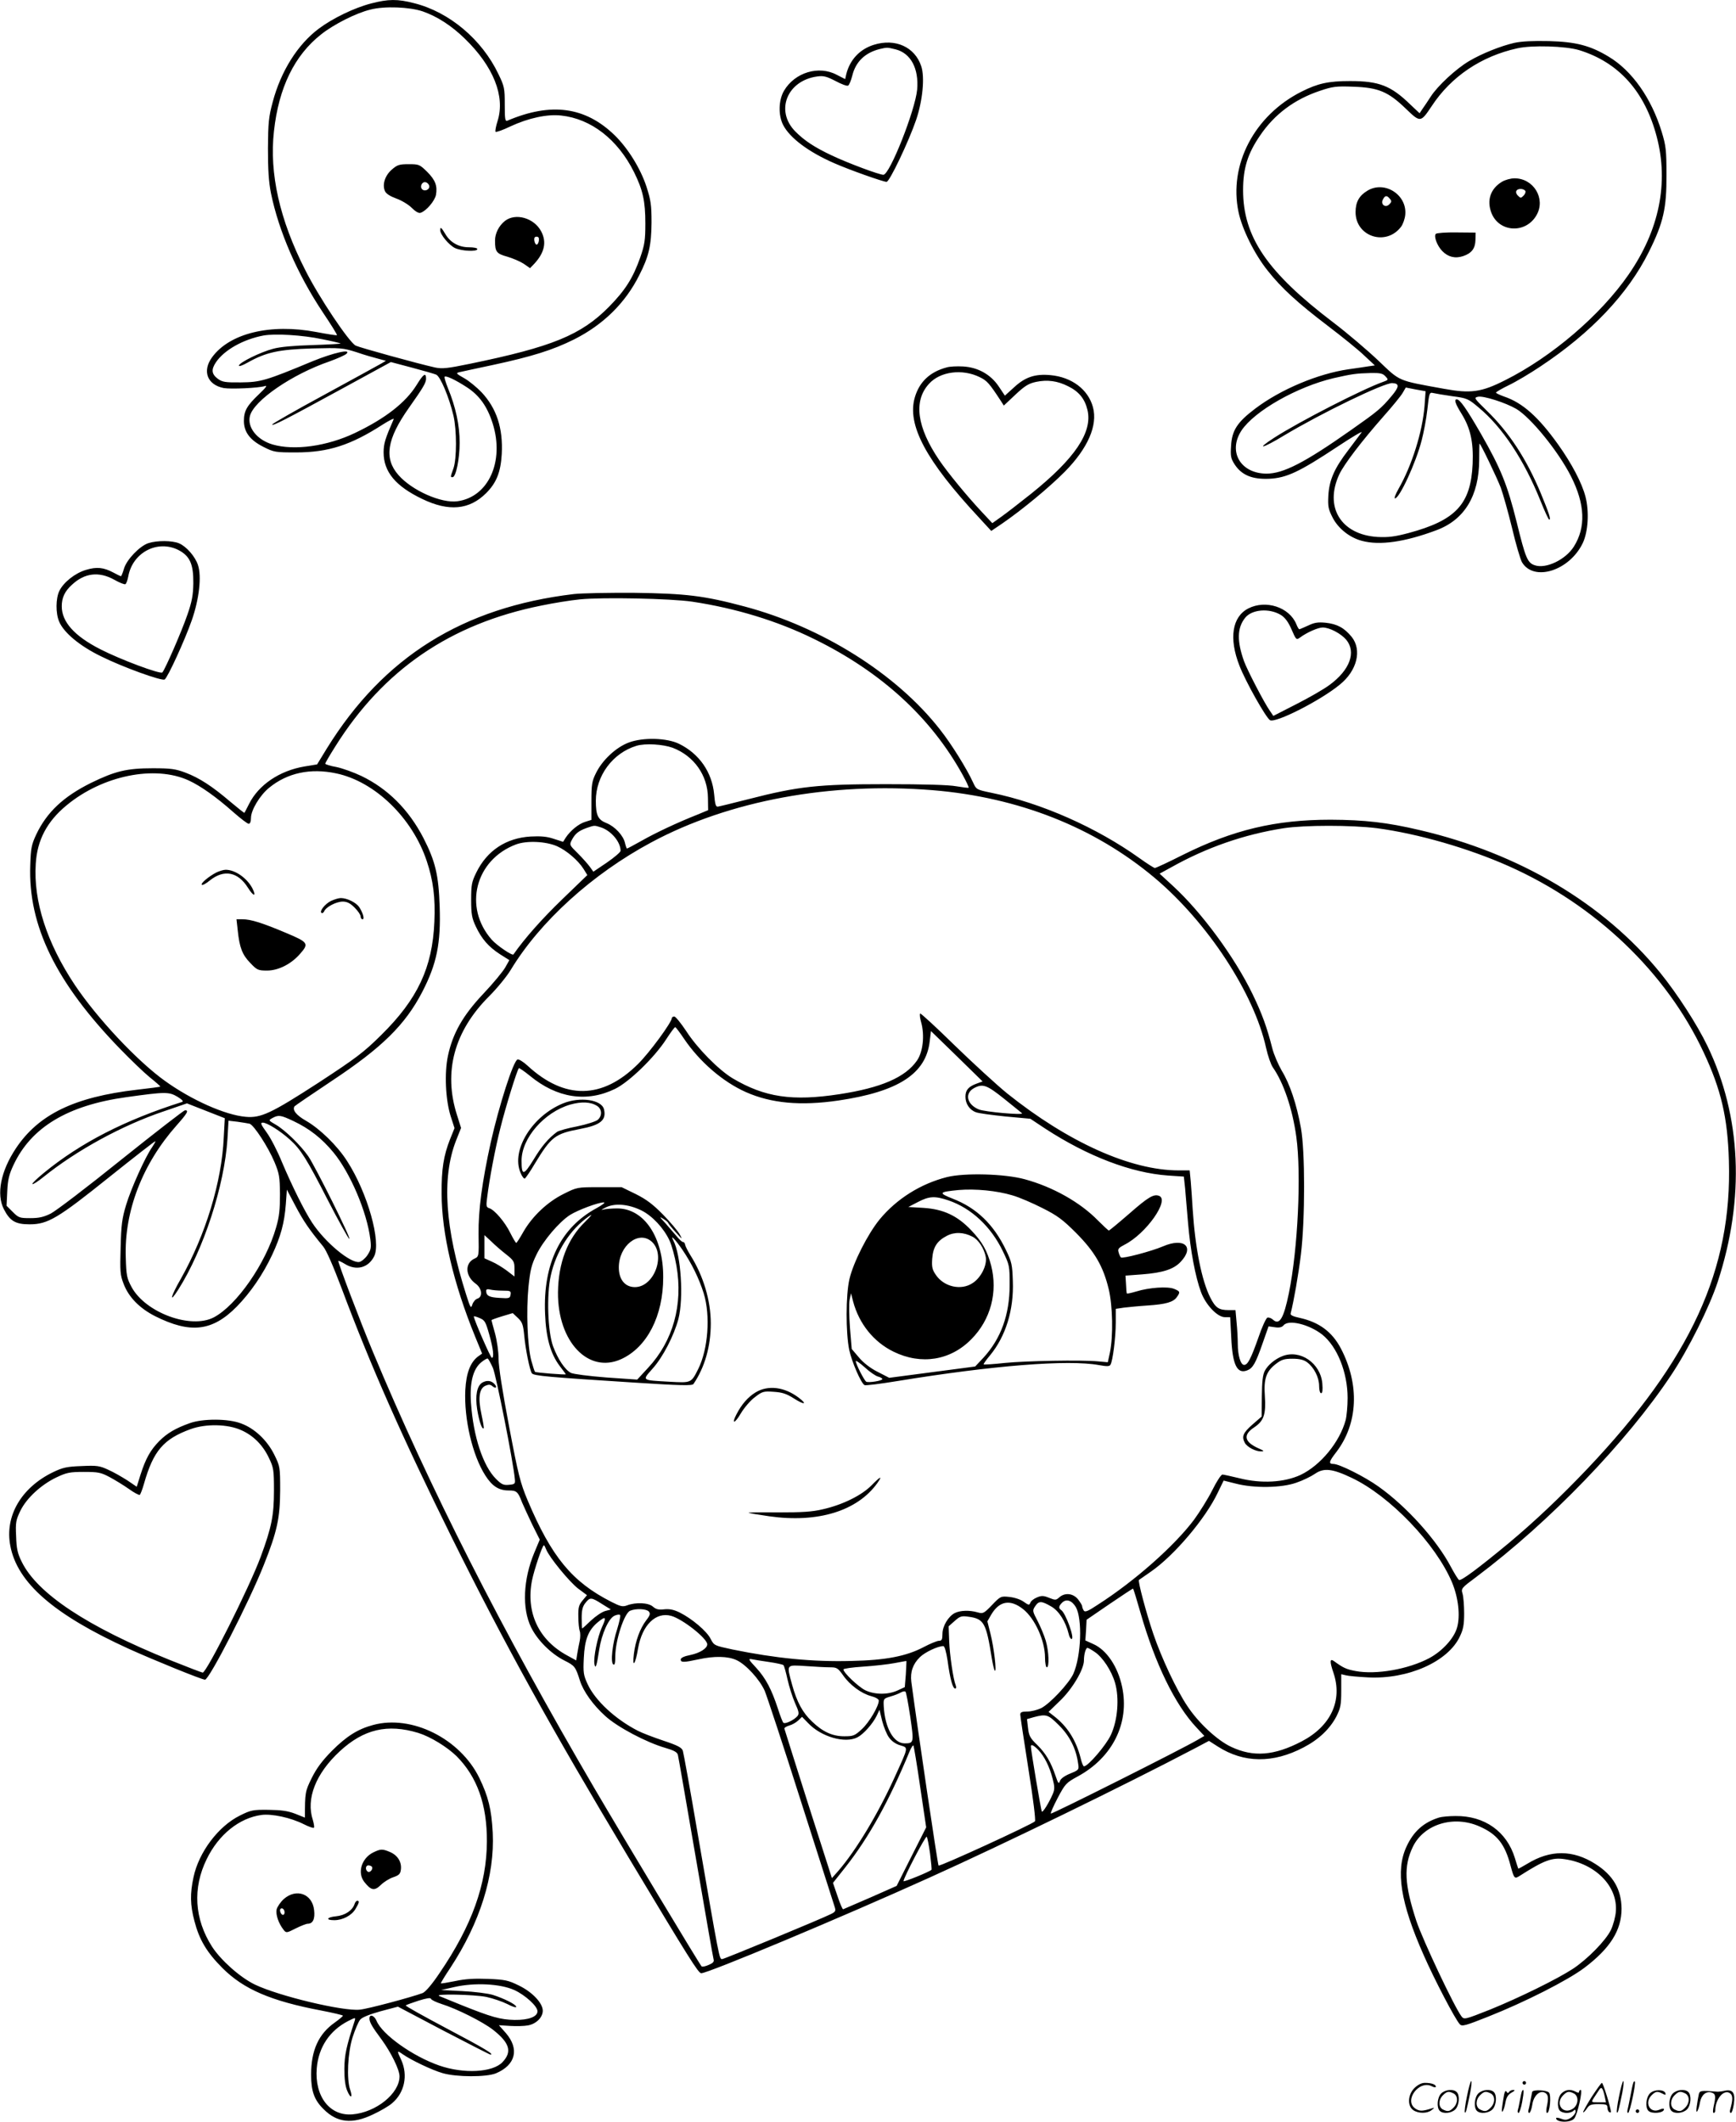 <svg version="1.0" xmlns="http://www.w3.org/2000/svg"
 width="981" height="1199" viewBox="0 0 981.452 1199.783"
 preserveAspectRatio="xMidYMid meet">
<g transform="translate(-0.176,1199.837) scale(0.1,-0.1)"
fill="#000000" stroke="none">
<path d="M2100 11979 c-97 -25 -218 -84 -297 -143 -120 -90 -214 -241 -260
-414 -23 -85 -26 -118 -27 -262 0 -122 4 -188 17 -254 44 -215 149 -457 292
-672 47 -70 84 -129 81 -131 -2 -2 -55 6 -117 18 -259 49 -490 -7 -589 -143
-57 -78 -27 -156 66 -174 40 -7 197 0 232 11 17 6 7 -8 -33 -46 -68 -65 -85
-94 -85 -151 0 -63 35 -109 111 -147 59 -30 68 -31 184 -31 182 0 309 41 489
157 38 24 66 38 63 31 -48 -110 -57 -138 -57 -188 0 -110 68 -191 218 -263
151 -73 267 -62 362 33 58 58 82 118 88 220 8 147 -29 259 -114 350 -26 27
-69 63 -97 79 -48 27 -50 30 -27 35 14 3 99 22 190 41 218 47 337 84 457 144
165 83 290 206 368 362 55 107 69 170 70 299 0 101 -4 126 -29 204 -34 103
-105 217 -180 290 -166 161 -359 187 -606 82 -13 -5 -15 9 -15 91 0 92 -2 103
-36 173 -93 195 -277 350 -475 400 -95 25 -148 24 -244 -1z m291 -45 c83 -29
163 -81 238 -154 162 -157 229 -326 186 -464 -10 -31 -15 -59 -12 -63 4 -3 42
10 85 31 101 47 208 70 286 61 169 -18 320 -135 412 -320 50 -101 64 -164 64
-290 0 -95 -4 -121 -29 -193 -41 -116 -84 -184 -176 -278 -159 -161 -322 -227
-788 -323 -126 -26 -155 -29 -195 -21 -99 22 -428 113 -450 124 -38 20 -208
273 -286 429 -144 283 -203 545 -176 784 27 246 116 429 268 548 71 56 197
120 277 139 80 21 222 15 296 -10z m-567 -1854 c55 -11 101 -22 103 -24 2 -2
-69 -6 -159 -9 -105 -3 -184 -10 -223 -21 -72 -19 -187 -76 -193 -94 -2 -8 19
-1 49 16 105 59 177 74 365 80 162 4 174 3 250 -21 43 -15 99 -31 123 -37 l44
-12 -29 -17 c-16 -9 -161 -89 -321 -176 -161 -87 -293 -163 -293 -167 0 -11
72 26 398 204 l273 149 117 -31 c64 -17 127 -35 139 -40 24 -10 73 -127 98
-232 19 -83 19 -243 0 -298 -18 -50 -18 -50 -5 -50 19 0 40 104 40 195 0 98
-22 201 -66 308 -13 33 -22 62 -19 65 7 8 62 -18 125 -59 71 -46 116 -108 147
-206 67 -214 -24 -415 -199 -439 -92 -13 -258 61 -334 148 -83 94 -66 203 59
380 82 116 97 142 97 165 0 37 -15 27 -53 -35 -62 -100 -177 -190 -349 -272
-157 -75 -343 -101 -466 -65 -88 26 -144 97 -128 161 22 87 238 236 451 309
44 16 87 35 95 43 30 29 -73 6 -191 -42 -264 -110 -295 -119 -406 -120 -88 -1
-105 2 -130 20 -36 27 -39 52 -11 94 47 69 153 129 268 151 66 12 221 3 334
-21z M2216 11039 c-39 -34 -55 -86 -38 -122 6 -14 30 -29 63 -41 29 -10 69
-34 87 -52 22 -22 41 -33 51 -29 32 10 80 67 87 101 9 51 -3 84 -50 131 -42
41 -46 43 -104 43 -54 0 -65 -4 -96 -31z m212 -92 c4 -20 -25 -34 -40 -19 -15
15 -1 44 19 40 10 -2 19 -11 21 -21z M2856 10749 c-34 -27 -56 -70 -56 -111 0
-64 8 -74 69 -91 31 -9 73 -27 93 -40 l36 -25 25 26 c57 62 70 122 38 182 -40
76 -145 106 -205 59z m192 -111 c-2 -13 -7 -23 -13 -23 -5 0 -11 10 -13 23 -2
15 2 22 13 22 11 0 15 -7 13 -22z M2490 10697 c0 -25 49 -84 83 -101 38 -18
127 -22 127 -6 0 6 -21 10 -47 10 -58 0 -106 27 -134 75 -22 37 -29 43 -29 22z
M8564 11756 c-78 -18 -183 -60 -256 -103 -73 -43 -178 -140 -217 -201 -17 -26
-38 -58 -47 -70 l-16 -24 -52 49 c-110 107 -177 133 -341 133 -122 0 -182 -13
-275 -60 -266 -134 -412 -413 -356 -680 20 -97 91 -240 165 -332 78 -99 169
-182 341 -313 79 -60 172 -135 205 -167 l60 -56 -35 -5 c-19 -3 -71 -11 -115
-17 -171 -25 -382 -113 -526 -222 -102 -77 -132 -123 -137 -211 -4 -59 -1 -72
21 -106 40 -60 99 -84 195 -80 98 5 169 38 385 181 83 55 145 92 137 81 -8
-11 -42 -56 -75 -100 -79 -103 -108 -169 -113 -258 -3 -62 0 -76 25 -125 32
-61 96 -112 165 -130 100 -27 242 -7 421 60 159 59 241 195 242 397 0 51 1 93
2 93 6 0 98 -192 120 -249 13 -36 42 -139 64 -229 21 -90 47 -177 56 -193 67
-112 269 -48 344 109 30 64 37 177 15 262 -20 77 -77 186 -154 294 -112 157
-202 237 -306 272 -25 9 -46 19 -46 22 0 4 33 23 72 42 40 19 121 67 179 106
288 191 496 411 614 649 82 165 100 246 99 435 0 139 -3 164 -27 243 -58 190
-168 346 -300 425 -104 63 -186 84 -337 88 -91 2 -155 -1 -196 -10z m366 -41
c224 -69 372 -234 439 -490 69 -261 14 -529 -159 -779 -159 -230 -434 -465
-697 -597 -136 -69 -196 -77 -348 -49 -265 48 -245 40 -370 159 -61 58 -176
156 -255 216 -374 284 -510 484 -510 748 0 124 26 207 96 309 82 121 195 205
339 253 71 24 91 27 190 23 140 -5 196 -28 296 -125 82 -79 83 -78 146 16 109
166 279 281 483 326 83 19 273 13 350 -10z m-1095 -1845 c18 -19 17 -20 -13
-31 -114 -40 -473 -224 -616 -316 -110 -71 -67 -62 56 13 212 127 567 299 612
296 41 -2 40 -21 -5 -74 -57 -68 -77 -85 -228 -191 -264 -186 -384 -247 -479
-247 -147 1 -219 125 -141 244 74 111 314 247 521 296 102 23 126 27 209 29
54 1 69 -2 84 -19z m221 -168 c-12 -147 -72 -337 -147 -468 -17 -30 -26 -54
-20 -54 25 0 118 200 151 329 11 42 26 120 32 174 10 93 12 98 32 93 12 -3 60
-11 108 -18 84 -11 91 -14 150 -64 134 -111 256 -295 349 -526 24 -60 46 -108
50 -108 11 0 -1 36 -48 150 -81 194 -179 344 -306 467 -71 70 -73 72 -48 78
30 6 154 -33 216 -69 82 -49 237 -239 309 -381 80 -158 85 -289 16 -398 -47
-74 -158 -127 -221 -105 -41 14 -52 40 -102 244 -53 212 -89 302 -203 501 -82
142 -118 193 -136 193 -16 0 -8 -25 27 -81 51 -82 68 -161 63 -283 -10 -229
-95 -320 -363 -392 -79 -21 -115 -25 -175 -22 -207 13 -302 169 -216 354 27
57 125 186 251 329 49 55 97 114 107 131 l18 31 56 -11 56 -10 -6 -84z M8493
10970 c-64 -39 -86 -104 -59 -175 43 -112 196 -120 256 -12 52 92 -17 207
-125 207 -22 0 -54 -9 -72 -20z m133 -51 c3 -6 -1 -18 -10 -27 -15 -15 -17
-15 -32 0 -19 19 -11 38 16 38 10 0 22 -5 26 -11z M7733 10920 c-47 -28 -67
-65 -67 -121 0 -140 174 -195 258 -82 10 14 21 44 23 67 11 113 -117 195 -214
136z m127 -46 c11 -12 10 -18 -3 -31 -22 -23 -52 0 -36 28 12 23 22 24 39 3z
M8120 10676 c-13 -13 7 -67 36 -97 33 -34 73 -44 118 -29 48 16 69 43 70 92
l1 41 -108 1 c-59 1 -112 -3 -117 -8z M4942 11745 c-80 -25 -136 -85 -156
-167 l-6 -27 -47 24 c-102 55 -238 14 -299 -90 -31 -53 -33 -138 -5 -193 38
-74 144 -153 288 -216 86 -38 278 -106 297 -106 17 0 126 230 167 350 37 109
50 242 29 304 -36 109 -147 159 -268 121z m124 -26 c85 -22 131 -108 121 -227
-11 -118 -155 -482 -191 -482 -23 0 -198 65 -291 109 -98 46 -157 85 -208 137
-114 117 -45 287 125 310 36 5 53 0 102 -25 33 -18 65 -30 72 -27 6 2 17 28
24 56 19 79 72 130 155 151 43 10 42 10 91 -2z M5355 9921 c-95 -25 -155 -81
-181 -169 -46 -156 63 -359 363 -681 l69 -75 62 42 c112 77 266 204 354 293
130 132 187 262 159 365 -27 100 -120 170 -240 181 -86 8 -142 -10 -205 -68
l-53 -48 -34 51 c-46 69 -118 109 -202 114 -34 2 -75 0 -92 -5z m185 -55 c42
-20 55 -35 121 -136 l16 -25 66 62 c53 50 75 63 117 72 63 13 120 6 181 -25
61 -30 94 -71 109 -134 30 -125 -71 -275 -319 -474 -64 -51 -139 -109 -167
-129 l-52 -37 -59 63 c-87 93 -194 224 -241 293 -127 187 -147 335 -58 432 63
70 188 86 286 38z M840 8927 c-49 -16 -123 -93 -138 -144 -7 -24 -15 -43 -17
-43 -3 0 -22 9 -42 20 -56 30 -95 34 -155 16 -62 -18 -128 -70 -152 -120 -20
-42 -21 -125 -1 -172 26 -63 117 -139 239 -198 123 -61 342 -140 358 -130 17
11 113 220 153 334 42 120 57 249 35 314 -16 48 -66 105 -107 122 -38 16 -123
17 -173 1z m170 -39 c65 -34 85 -80 84 -188 -1 -67 -8 -105 -34 -179 -31 -91
-125 -307 -141 -325 -11 -12 -238 73 -351 131 -147 75 -218 155 -218 243 0 48
17 85 57 121 72 68 154 77 240 29 30 -17 58 -28 63 -25 5 3 12 22 16 43 24
136 165 210 284 150z M3245 8639 c-628 -75 -1076 -356 -1396 -873 l-55 -90
-72 -12 c-141 -24 -259 -104 -313 -212 -13 -26 -25 -49 -26 -50 -1 -2 -36 26
-79 62 -103 88 -175 135 -254 165 -56 21 -82 25 -185 25 -147 0 -213 -16 -350
-83 -155 -77 -249 -165 -309 -291 -27 -58 -31 -77 -34 -174 -13 -342 146 -666
508 -1039 58 -60 133 -132 167 -160 35 -28 62 -52 60 -53 -1 -2 -61 -10 -133
-18 -352 -41 -555 -139 -683 -331 -86 -129 -112 -260 -68 -345 34 -66 65 -85
145 -85 104 0 160 34 453 269 140 112 256 202 258 201 2 -2 -7 -17 -18 -34
-38 -53 -119 -233 -147 -326 -23 -76 -28 -114 -31 -240 -4 -136 -3 -156 17
-207 28 -74 89 -137 177 -182 201 -101 325 -86 463 54 78 80 148 182 200 293
48 103 69 179 77 285 l6 83 49 -93 c45 -85 77 -132 156 -228 18 -21 57 -111
102 -230 167 -447 347 -853 625 -1415 304 -613 562 -1079 1000 -1810 343 -572
395 -655 411 -655 39 0 794 316 1289 540 426 192 1103 522 1501 731 l81 43 50
-32 c147 -94 312 -96 485 -5 85 44 148 104 185 174 24 48 28 65 28 147 l0 93
25 -6 c14 -4 70 -9 126 -12 226 -12 454 89 520 232 19 39 24 67 24 130 0 44
-4 94 -9 111 -9 30 -7 32 79 96 412 309 851 764 1101 1141 98 147 216 384 263
527 154 471 134 935 -59 1335 -59 122 -169 292 -266 412 -319 392 -798 676
-1359 807 -186 44 -313 58 -505 59 -312 0 -551 -57 -836 -199 -81 -41 -152
-74 -158 -74 -5 0 -44 25 -86 55 -243 174 -557 313 -837 370 -86 18 -86 18
-105 59 -34 75 -122 217 -187 299 -245 314 -666 579 -1106 696 -229 61 -330
73 -620 77 -146 1 -301 -2 -345 -7z m670 -43 c246 -37 482 -109 689 -211 380
-186 661 -444 840 -768 21 -38 36 -70 34 -73 -2 -2 -33 2 -69 8 -42 8 -180 12
-399 12 -384 0 -494 -12 -778 -85 -86 -22 -164 -41 -172 -42 -12 -2 -16 14
-21 70 -12 125 -84 229 -198 285 -69 34 -205 38 -286 7 -71 -27 -149 -99 -185
-174 -22 -44 -25 -64 -25 -157 l0 -106 -35 -11 c-37 -11 -84 -50 -110 -89
l-15 -24 -53 17 c-38 13 -74 16 -130 13 -139 -8 -247 -79 -308 -204 -26 -53
-29 -69 -29 -154 0 -81 4 -103 26 -150 34 -72 72 -115 136 -157 l54 -34 -23
-41 c-13 -23 -68 -90 -124 -149 -116 -123 -173 -224 -200 -350 -21 -98 -14
-249 15 -342 l22 -68 -25 -62 c-37 -94 -49 -170 -48 -307 0 -226 67 -510 190
-811 l39 -95 -24 -17 c-43 -33 -66 -94 -71 -189 -8 -163 40 -369 113 -483 39
-61 76 -85 133 -85 44 0 52 -7 75 -68 10 -23 36 -80 58 -126 l42 -84 -31 -74
c-63 -151 -70 -316 -18 -422 36 -73 111 -148 187 -187 60 -30 64 -35 89 -114
19 -61 75 -139 144 -201 68 -62 232 -149 340 -180 48 -14 66 -24 70 -39 3 -11
48 -272 101 -580 53 -308 98 -568 101 -577 4 -13 -4 -21 -28 -31 -18 -8 -36
-12 -40 -8 -10 9 -449 739 -606 1007 -527 901 -933 1701 -1253 2469 -74 177
-199 508 -195 513 2 2 19 -6 37 -17 65 -40 132 -22 165 42 42 81 -37 361 -152
539 -56 88 -154 183 -232 228 -56 32 -79 61 -66 82 3 4 97 68 208 142 287 190
418 319 515 506 82 159 105 274 98 482 -6 179 -24 255 -92 388 -83 160 -201
278 -350 350 -44 21 -108 44 -142 51 -35 6 -63 15 -63 19 0 4 25 47 56 96 272
435 652 695 1166 798 67 14 166 30 218 35 129 13 512 5 635 -13z m-111 -826
c121 -46 199 -156 200 -284 l1 -69 -60 -25 c-114 -45 -239 -104 -316 -148 -43
-24 -80 -44 -83 -44 -2 0 -7 14 -11 31 -9 42 -57 94 -105 113 -48 19 -60 44
-60 126 0 141 95 270 230 311 50 15 148 9 204 -11z m-1902 -145 c219 -46 431
-252 512 -496 37 -111 49 -207 43 -344 -11 -259 -95 -437 -301 -640 -98 -97
-140 -129 -354 -269 -267 -173 -326 -201 -412 -193 -116 10 -306 95 -455 202
-157 112 -385 355 -512 545 -157 236 -234 473 -220 684 8 134 64 240 175 331
203 168 498 228 690 140 67 -31 154 -92 252 -179 41 -36 80 -66 87 -66 8 0 13
13 13 33 0 44 50 128 103 171 103 84 233 112 379 81z m3373 -95 c484 -40 913
-209 1254 -495 300 -252 563 -653 631 -962 10 -45 27 -94 38 -110 61 -87 111
-234 133 -393 29 -210 9 -634 -42 -884 -29 -142 -53 -183 -89 -151 -11 10 -25
15 -33 12 -7 -3 -31 -54 -51 -114 -42 -119 -60 -153 -80 -153 -20 0 -36 54
-36 119 0 31 -3 86 -7 124 l-6 67 -39 0 c-55 0 -74 13 -103 70 -49 96 -86 283
-100 500 -3 52 -8 123 -11 158 l-6 62 -62 0 c-272 0 -625 159 -971 436 -60 49
-194 172 -298 273 -103 101 -190 181 -193 178 -4 -4 -1 -27 6 -51 20 -73 10
-166 -24 -215 -66 -95 -203 -154 -438 -190 -267 -41 -423 -18 -605 90 -79 48
-199 169 -262 267 -30 45 -60 82 -67 82 -8 0 -14 -4 -14 -8 0 -24 -127 -197
-191 -260 -202 -201 -415 -204 -626 -9 -24 22 -49 37 -56 34 -24 -9 -104 -260
-151 -468 -49 -223 -71 -386 -69 -520 2 -125 2 -126 -23 -138 -56 -25 -53 -99
7 -142 35 -25 41 -74 10 -84 -11 -3 -24 -18 -29 -33 -8 -25 -11 -21 -35 55
-120 377 -139 660 -58 870 l29 73 -23 73 c-78 244 -16 474 181 671 45 45 100
112 123 150 165 273 461 542 795 721 440 236 1012 342 1591 295z m-1874 -211
c57 -20 109 -82 109 -132 0 -7 -35 -37 -77 -66 l-77 -52 -20 28 c-11 15 -41
49 -68 76 -47 46 -48 48 -34 75 19 36 37 51 83 68 47 16 43 16 84 3z m4386 -4
c232 -31 517 -113 746 -215 491 -219 890 -601 1101 -1052 99 -211 136 -369
143 -613 19 -616 -215 -1124 -799 -1741 -151 -159 -301 -301 -445 -421 -175
-145 -271 -216 -282 -209 -6 4 -26 37 -46 74 -80 152 -250 341 -409 454 -78
56 -222 128 -255 128 -29 0 -26 13 16 67 123 161 133 381 26 586 -50 95 -124
149 -233 173 -38 8 -54 16 -51 25 18 71 44 219 58 334 24 198 24 584 0 715
-24 134 -63 250 -108 323 -20 35 -45 92 -54 128 -30 118 -57 193 -111 305
-101 209 -288 463 -450 612 l-76 70 64 35 c201 113 414 187 638 222 119 18
384 18 527 0z m-4636 -102 c54 -24 120 -81 150 -129 l21 -34 -142 -137 c-112
-108 -212 -220 -276 -312 -7 -8 -94 51 -123 84 -161 183 -93 451 137 538 61
23 169 18 233 -10z m718 -1089 c88 -130 219 -243 349 -301 144 -64 310 -79
523 -48 339 50 496 151 517 335 l7 58 146 -142 146 -143 -33 -12 c-47 -17 -64
-37 -64 -74 0 -40 23 -75 59 -88 14 -6 89 -16 167 -24 l141 -13 86 -57 c240
-156 484 -249 692 -264 l90 -6 7 -65 c3 -36 11 -126 17 -200 13 -151 41 -302
73 -388 27 -73 93 -142 135 -142 l30 0 6 -114 c7 -156 33 -209 90 -187 32 12
48 40 87 152 l34 97 36 -5 c25 -4 40 0 49 11 28 34 143 6 218 -52 85 -68 144
-214 144 -359 0 -45 -5 -101 -11 -125 -34 -125 -142 -256 -255 -310 -93 -43
-222 -50 -345 -19 -46 11 -90 21 -97 21 -7 0 -33 -39 -57 -88 -24 -48 -71
-123 -103 -167 -110 -147 -334 -346 -543 -480 -57 -38 -74 -45 -81 -34 -5 8
-9 19 -9 24 0 6 -11 23 -23 39 -28 35 -75 40 -107 11 -18 -16 -22 -16 -57 -2
-32 13 -43 13 -69 2 -17 -7 -34 -20 -37 -30 -6 -15 -10 -14 -38 6 -18 13 -52
24 -81 27 -48 5 -50 4 -98 -46 -46 -48 -51 -50 -82 -41 -45 13 -98 11 -128 -4
-37 -19 -70 -74 -70 -118 0 -32 -4 -39 -19 -39 -11 0 -50 -16 -88 -36 -97 -51
-213 -74 -408 -78 -218 -6 -429 15 -673 65 -102 22 -103 22 -123 60 -21 43
-105 114 -175 149 -33 16 -57 21 -87 18 -32 -4 -47 0 -64 15 -26 23 -97 26
-147 7 -24 -9 -37 -6 -88 20 -222 113 -338 253 -474 575 -41 98 -53 144 -105
420 -37 194 -59 336 -59 380 0 40 -9 102 -20 143 -11 39 -20 73 -20 75 0 2 27
12 60 22 l60 18 29 -27 c25 -24 30 -38 36 -99 7 -78 31 -195 43 -214 9 -15 96
-22 581 -53 262 -17 326 -18 333 -8 64 94 98 213 98 343 0 129 -42 269 -115
385 -15 24 -28 50 -30 59 -1 9 -6 16 -12 16 -6 0 -23 16 -38 35 -16 19 -45 52
-64 74 -32 34 -33 37 -8 21 15 -9 27 -20 27 -24 1 -3 19 -26 42 -51 38 -42 39
-43 22 -11 -11 19 -53 69 -94 111 -57 58 -94 86 -154 116 l-80 39 -126 0
c-126 0 -126 0 -202 -38 -91 -45 -177 -126 -228 -215 -19 -34 -37 -62 -40 -62
-3 0 -18 25 -33 55 -30 62 -89 131 -119 141 -17 5 -19 12 -13 57 13 108 47
286 76 399 27 110 94 327 104 336 2 2 30 -17 62 -43 154 -127 322 -152 482
-74 80 39 224 179 290 282 24 37 46 67 50 67 3 0 26 -30 50 -66z m1811 -340
c52 -42 97 -78 100 -81 10 -12 -214 8 -245 22 -67 28 -81 90 -27 120 50 27 72
19 172 -61z m-4675 12 c27 -17 35 -26 25 -29 -324 -103 -572 -230 -781 -401
-39 -32 -68 -60 -65 -63 3 -4 32 15 63 40 186 150 445 292 680 371 l131 45
107 -42 107 -42 -6 -110 c-11 -250 -103 -550 -242 -797 -59 -102 -69 -147 -15
-62 143 226 261 587 278 852 l6 103 51 -6 c28 -4 59 -9 68 -11 24 -7 105 -131
141 -217 27 -65 30 -83 31 -182 0 -86 -4 -127 -22 -188 -58 -203 -223 -440
-352 -508 -130 -68 -386 26 -465 171 -27 50 -30 66 -33 167 -9 261 93 528 287
747 62 70 71 86 48 86 -6 0 -169 -126 -360 -279 -191 -154 -371 -291 -399
-305 -40 -20 -67 -26 -116 -26 -60 0 -66 2 -99 35 l-35 35 4 83 c3 66 11 96
35 147 100 214 307 338 638 384 222 31 241 31 290 2z m655 -137 c89 -42 160
-97 226 -177 95 -115 190 -337 209 -492 6 -48 3 -60 -17 -90 -13 -19 -34 -36
-46 -38 -51 -7 -193 111 -266 222 -44 67 -112 204 -171 343 -25 62 -64 137
-86 167 -34 47 -37 56 -22 56 24 0 99 -47 153 -96 62 -56 94 -107 215 -343 61
-118 115 -216 121 -218 14 -5 -191 407 -232 467 -44 63 -130 147 -183 178 -43
25 -43 25 -20 38 35 19 47 17 119 -17z m1715 -492 c-204 -110 -304 -314 -292
-597 5 -136 31 -227 82 -295 19 -25 35 -46 35 -48 0 -4 -169 9 -174 14 -3 3
-12 32 -21 64 -22 84 -29 279 -16 415 10 97 17 126 46 185 38 78 127 183 189
223 45 28 159 71 191 71 11 0 -6 -13 -40 -32z m252 -13 c61 -30 126 -99 159
-169 13 -27 31 -93 40 -145 38 -219 -19 -425 -161 -577 l-61 -66 -174 12
c-102 8 -186 19 -201 26 -34 18 -74 78 -101 151 -30 83 -37 291 -13 398 30
138 110 262 215 336 25 17 18 8 -21 -31 -100 -97 -151 -233 -153 -399 -2 -279
172 -462 358 -377 146 67 237 244 237 462 1 227 -108 390 -260 390 -31 0 -67
-3 -81 -7 -14 -4 -7 1 15 12 51 26 128 20 202 -16z m-764 -249 c43 -34 47 -41
47 -81 l0 -44 -43 33 c-23 17 -61 41 -85 51 l-42 19 0 66 0 65 38 -35 c20 -20
58 -53 85 -74z m822 73 c83 -73 16 -258 -94 -258 -56 0 -91 43 -91 111 0 123
111 211 185 147z m174 -46 c53 -78 95 -164 121 -247 39 -126 25 -316 -31 -428
-40 -80 -39 -79 -164 -72 -158 9 -154 6 -95 73 59 65 122 188 147 282 30 117
15 361 -29 444 -20 38 12 5 51 -52z m-1016 -232 c44 0 48 -2 45 -22 -3 -21 -7
-23 -63 -19 -58 3 -75 12 -75 40 0 9 7 11 23 7 12 -3 44 -6 70 -6z m-76 -247
c23 -81 29 -133 15 -133 -7 0 -102 218 -102 234 0 3 15 -1 33 -9 29 -12 34
-21 54 -92z m21 -190 c18 -41 115 -529 124 -628 3 -28 0 -30 -34 -33 -31 -3
-42 3 -73 34 -73 73 -128 240 -141 429 -8 114 11 190 57 229 17 14 34 24 38
22 4 -3 17 -26 29 -53z m4857 -622 c215 -102 475 -373 567 -592 35 -85 47
-187 28 -254 -17 -61 -83 -133 -157 -173 -119 -63 -301 -95 -417 -73 -53 10
-70 18 -122 56 -24 17 -25 -2 -3 -66 53 -157 -15 -302 -180 -388 -155 -81
-273 -90 -398 -31 -78 36 -186 136 -249 232 -61 91 -145 270 -192 408 -39 115
-88 298 -81 304 2 1 33 23 69 48 132 92 307 299 376 444 l34 70 68 -17 c103
-27 259 -25 343 5 36 12 83 35 105 50 50 35 98 30 209 -23z m-4556 -404 c17
-44 130 -182 180 -221 l51 -38 -25 -30 c-21 -25 -25 -39 -24 -91 0 -34 4 -71
8 -82 4 -10 4 -35 0 -55 -4 -19 -11 -52 -14 -73 l-6 -38 -51 28 c-162 88 -234
243 -199 424 12 60 59 199 67 199 3 0 8 -10 13 -23z m3361 -359 c83 -289 195
-519 316 -648 l45 -48 -38 -22 c-86 -51 -825 -422 -830 -417 -3 3 15 43 39 89
42 79 47 85 113 121 197 107 294 302 251 506 -24 115 -88 210 -164 243 l-44
20 4 58 3 59 130 89 c72 49 131 88 133 87 2 -2 21 -63 42 -137z m-3045 50 l50
-31 -33 -9 c-18 -5 -53 -29 -79 -53 -26 -25 -48 -45 -50 -45 -2 0 -3 26 -3 59
0 44 5 65 21 85 26 33 33 33 94 -6z m2679 -17 c38 -66 31 -277 -14 -378 -24
-53 -131 -168 -182 -194 -21 -10 -55 -19 -78 -19 -31 0 -40 -4 -40 -17 0 -10
21 -148 46 -307 28 -175 42 -292 37 -297 -18 -18 -538 -257 -545 -250 -5 5
-119 776 -154 1039 -7 56 9 101 49 140 29 28 101 62 132 62 7 0 16 -30 24 -82
14 -104 29 -158 43 -158 6 0 7 7 3 18 -14 35 -34 170 -37 251 l-3 83 34 30
c30 27 39 30 79 24 87 -12 99 -34 131 -235 6 -35 13 -66 17 -70 12 -10 -5 131
-24 207 l-18 72 23 40 c46 76 107 86 179 29 67 -53 124 -179 124 -274 0 -30 5
-55 10 -55 15 0 12 90 -6 151 -9 30 -30 80 -46 111 -29 55 -30 59 -14 83 21
32 36 31 91 -1 44 -25 82 -86 99 -156 3 -16 11 -28 16 -28 20 0 -34 149 -59
164 -15 10 -14 22 5 41 24 24 55 14 78 -24z m-2414 -26 c9 -11 7 -21 -15 -49
-35 -46 -61 -117 -70 -191 -10 -84 9 -59 24 33 23 131 100 207 187 183 65 -18
204 -128 204 -161 0 -23 -42 -49 -94 -60 -36 -7 -56 -16 -56 -26 0 -17 17 -17
100 1 90 20 167 18 215 -4 53 -24 131 -109 160 -174 12 -29 105 -309 204 -622
100 -314 186 -582 191 -598 8 -24 6 -29 -20 -42 -51 -26 -604 -255 -616 -255
-16 0 -15 -4 -139 715 -41 242 -79 450 -83 463 -6 18 -28 30 -109 57 -57 19
-122 44 -145 56 -127 65 -242 171 -285 265 -23 50 -25 65 -21 147 5 104 25
156 78 201 46 38 52 32 25 -26 -26 -57 -49 -172 -43 -209 6 -33 13 -12 27 81
14 89 53 177 87 192 13 6 27 8 31 4 4 -3 -4 -39 -16 -79 -28 -84 -39 -191 -22
-201 8 -5 11 9 11 46 0 90 51 245 84 258 34 14 93 11 106 -5z m2521 -228 c45
-30 95 -106 115 -175 25 -86 15 -212 -24 -295 -27 -58 -129 -177 -152 -177 -4
0 -13 21 -19 48 -26 101 -75 179 -154 239 l-27 21 65 63 c69 66 135 177 135
228 0 34 10 71 20 71 4 0 22 -10 41 -23z m-1841 -57 c41 -6 78 -14 81 -18 4
-4 14 -40 23 -81 9 -40 28 -100 42 -132 22 -49 25 -61 14 -75 -20 -23 -71 -47
-80 -37 -4 4 -18 40 -30 78 -36 110 -69 173 -123 232 -43 46 -47 53 -26 49 13
-3 58 -10 99 -16z m773 -69 l-6 -73 -41 -19 c-55 -25 -129 -24 -182 1 -40 20
-124 100 -124 118 0 5 51 12 113 16 61 4 141 13 177 20 36 7 66 12 66 12 1 -1
-1 -34 -3 -75z m-427 39 c36 0 43 -4 72 -45 38 -55 103 -103 159 -118 24 -6
43 -17 43 -25 0 -32 -54 -123 -95 -161 -41 -38 -49 -41 -100 -41 -67 0 -122
25 -183 84 -52 49 -85 109 -112 207 -32 118 -36 113 78 106 53 -4 115 -7 138
-7z m452 -280 c21 -146 21 -150 -32 -150 -62 0 -111 87 -118 209 -2 43 -2 44
38 56 22 6 49 17 59 23 11 6 23 8 26 4 4 -4 16 -68 27 -142z m-120 -117 c14
-20 38 -37 63 -44 47 -15 49 -4 -32 -182 -94 -207 -217 -411 -316 -526 l-38
-43 -134 418 c-73 231 -134 423 -135 428 0 5 12 12 28 17 16 4 38 17 50 28
l22 21 35 -36 c73 -77 208 -116 278 -80 35 18 87 77 109 122 l16 34 15 -63 c9
-34 26 -77 39 -94z m961 69 c60 -59 97 -133 108 -215 6 -37 5 -37 -45 -58 -32
-13 -54 -29 -58 -43 -6 -17 -10 -13 -24 29 -28 82 -56 128 -104 176 -40 38
-47 52 -52 95 l-6 51 38 11 c72 19 82 15 143 -46z m-785 -348 l34 -229 -84
-166 -83 -165 -147 -65 c-81 -35 -151 -65 -155 -67 -4 -2 -18 31 -32 73 l-26
76 69 87 c135 171 249 378 364 656 9 22 19 37 22 34 2 -3 20 -108 38 -234z
m668 209 c35 -37 64 -96 81 -163 12 -45 12 -60 1 -86 -20 -47 -56 -106 -62
-100 -4 4 -62 346 -62 369 0 14 17 6 42 -20z m-612 -587 c6 -48 10 -89 8 -91
-15 -13 -158 -71 -158 -64 0 19 125 258 131 251 4 -4 12 -47 19 -96z M1225
7065 c-43 -22 -91 -62 -83 -70 4 -4 24 7 46 25 80 64 159 48 215 -42 32 -51
50 -52 24 -1 -31 57 -97 103 -150 103 -12 0 -35 -7 -52 -15z M1873 6904 c-35
-17 -68 -60 -54 -68 5 -3 11 1 15 9 9 24 68 55 105 55 24 0 42 -9 67 -34 19
-19 34 -41 34 -50 0 -9 5 -16 11 -16 12 0 3 35 -19 69 -18 26 -69 51 -104 51
-13 0 -37 -8 -55 -16z M1345 6738 c10 -98 26 -139 71 -185 38 -40 44 -43 95
-43 64 0 137 37 187 95 51 58 46 65 -80 118 -135 57 -199 77 -246 77 l-34 0 7
-62z M3185 5759 c-175 -71 -295 -265 -241 -392 8 -21 20 -36 25 -33 5 4 31 41
56 84 93 153 114 169 255 196 117 22 151 50 136 112 -14 54 -135 72 -231 33z
m193 -15 c27 -18 29 -55 3 -78 -10 -9 -63 -26 -116 -37 -54 -10 -105 -25 -114
-31 -50 -37 -88 -82 -133 -157 -56 -91 -68 -93 -68 -6 0 127 128 274 275 317
64 18 116 16 153 -8z M5355 5342 c-149 -38 -284 -123 -380 -239 -67 -82 -149
-243 -171 -338 -21 -91 -21 -304 -1 -401 15 -68 66 -186 86 -198 5 -4 90 7
188 23 539 88 965 122 1138 90 44 -8 60 -8 65 2 13 20 30 156 30 238 l0 78 47
7 c26 3 86 9 133 12 104 7 145 19 165 47 21 29 19 33 -15 47 -36 15 -141 8
-215 -15 -27 -8 -50 -13 -52 -11 -2 1 -4 25 -5 52 l-3 49 94 7 c117 9 179 29
218 71 81 86 19 139 -101 87 -66 -28 -229 -71 -237 -62 -4 4 -10 17 -13 29 -6
19 0 25 34 43 122 62 256 253 195 276 -30 12 -62 -7 -169 -101 -60 -52 -112
-95 -115 -95 -3 0 -31 26 -61 56 -100 103 -256 191 -415 234 -113 31 -341 37
-440 12z m370 -103 c39 -11 115 -44 170 -72 84 -42 115 -65 191 -141 105 -106
153 -188 184 -317 23 -95 26 -267 7 -359 l-12 -55 -55 5 c-94 9 -409 3 -529
-9 -62 -7 -115 -10 -118 -8 -2 2 14 25 36 51 89 108 135 257 129 419 -3 93 -6
109 -39 177 -69 144 -166 238 -301 290 -83 33 -79 38 34 49 96 8 216 -4 303
-30z m-360 -29 c128 -44 239 -147 306 -286 38 -79 39 -83 39 -191 0 -169 -49
-304 -148 -412 l-47 -50 -243 -32 -243 -32 -66 34 c-42 21 -81 52 -106 82
l-40 47 -10 120 c-5 66 -6 137 -2 158 l8 37 12 -47 c34 -126 116 -228 228
-283 157 -77 323 -50 441 71 109 110 150 266 111 417 -22 83 -50 133 -113 199
-78 82 -157 119 -270 126 l-85 5 54 28 c65 34 97 35 174 9z m135 -205 c34 -17
66 -67 75 -115 8 -46 -27 -117 -74 -147 -65 -44 -163 -22 -209 47 -20 29 -23
45 -20 90 5 66 27 101 83 130 44 23 95 21 145 -5z m-534 -791 c13 -3 24 -10
24 -14 0 -10 -78 -22 -91 -15 -12 8 -59 100 -59 116 0 6 23 -10 51 -35 28 -26
62 -49 75 -52z M7251 4329 c-41 -16 -81 -50 -98 -82 -12 -23 -16 -61 -17 -145
l-1 -114 -53 -46 c-53 -47 -61 -67 -42 -103 13 -24 62 -49 92 -48 19 0 17 3
-12 16 -83 36 -93 77 -27 120 55 37 67 74 60 178 -7 97 8 139 63 181 31 24 47
29 93 29 40 0 64 -6 83 -20 39 -29 68 -86 68 -134 0 -24 5 -41 11 -41 8 0 10
18 7 55 -10 115 -126 195 -227 154z M4274 4125 c-43 -26 -79 -67 -108 -123
-31 -59 -11 -56 24 4 19 32 55 74 80 92 41 32 49 34 105 30 49 -3 73 -11 114
-37 59 -38 80 -36 29 3 -81 62 -174 73 -244 31z M4929 3599 c-56 -57 -164
-110 -274 -135 -62 -15 -119 -18 -253 -18 -95 1 -171 0 -169 -2 2 -2 55 -11
118 -20 275 -39 498 30 611 188 31 44 18 39 -33 -13z M2728 4180 c-30 -18 -41
-73 -29 -151 11 -67 27 -116 37 -107 2 3 -4 38 -13 80 -20 92 -12 144 22 160
19 8 28 8 40 -2 21 -18 30 -6 10 14 -18 18 -42 20 -67 6z M7060 8558 c-92 -47
-111 -169 -51 -323 35 -91 149 -293 173 -309 30 -19 286 111 395 201 98 79
126 196 67 270 -42 51 -82 73 -148 80 -43 4 -63 1 -98 -16 -25 -11 -47 -21
-50 -21 -3 0 -11 13 -17 29 -40 96 -172 139 -271 89z m185 -38 c22 -14 41 -39
59 -81 26 -60 27 -61 49 -45 38 28 101 56 127 56 39 0 103 -34 133 -69 58 -70
21 -171 -93 -255 -33 -25 -119 -74 -190 -110 l-129 -66 -19 28 c-31 43 -129
232 -147 282 -40 113 -39 187 6 244 38 49 138 57 204 16z M1075 3951 c-82 -29
-129 -57 -174 -102 -49 -50 -76 -97 -106 -191 l-21 -67 -53 36 c-30 19 -78 47
-108 60 -49 23 -65 25 -151 21 -83 -3 -106 -8 -162 -35 -179 -87 -273 -248
-241 -415 39 -210 246 -390 669 -583 139 -63 414 -175 432 -175 24 0 250 440
333 650 75 188 91 264 92 420 0 133 -1 137 -33 202 -40 81 -111 149 -188 177
-72 28 -216 28 -289 2z m290 -40 c68 -30 122 -84 156 -156 27 -56 29 -68 29
-186 0 -141 -14 -209 -75 -374 -64 -173 -306 -655 -328 -655 -4 0 -88 32 -185
71 -468 189 -750 376 -838 555 -24 48 -30 75 -32 145 -4 78 -1 92 24 144 35
72 118 148 204 189 57 27 75 31 155 31 80 0 96 -3 145 -29 30 -16 79 -46 109
-67 29 -21 57 -36 62 -34 4 3 15 31 24 63 53 186 110 253 264 309 86 31 209
29 286 -6z M2111 2244 c-86 -23 -150 -63 -233 -146 -55 -56 -86 -97 -114 -153
-38 -77 -39 -83 -39 -225 0 0 -25 10 -55 22 -42 16 -78 21 -150 22 -88 1 -100
-1 -162 -32 -122 -60 -233 -207 -263 -349 -20 -93 -19 -156 5 -247 27 -105 69
-177 159 -267 119 -119 273 -186 559 -240 67 -13 122 -26 122 -29 0 -3 -20
-20 -45 -38 -93 -65 -135 -158 -135 -296 0 -93 18 -143 70 -194 77 -78 163
-87 281 -30 41 19 89 47 107 63 70 59 91 157 52 244 -26 55 -25 56 8 33 47
-33 166 -90 226 -107 79 -23 247 -23 301 -1 112 47 134 138 56 228 l-39 44 64
-4 c35 -2 80 -1 100 3 46 8 84 45 84 83 0 43 -59 106 -136 143 -59 29 -77 33
-173 37 -75 3 -130 0 -185 -12 -44 -9 -80 -15 -82 -13 -2 1 22 41 53 87 168
256 252 523 240 765 -7 133 -25 204 -76 310 -109 222 -382 358 -600 299z m255
-45 c68 -21 163 -79 217 -132 116 -117 172 -273 171 -482 -1 -242 -85 -476
-267 -743 -44 -66 -80 -107 -96 -114 -65 -24 -311 -90 -356 -94 -94 -10 -458
77 -593 142 -83 40 -192 137 -242 214 -100 156 -111 332 -30 496 67 138 184
232 309 249 58 8 166 -15 239 -52 28 -14 55 -24 58 -20 3 3 0 22 -6 43 -40
120 16 263 152 389 135 125 270 157 444 104z m543 -1454 c61 -28 131 -91 131
-120 0 -31 -50 -50 -130 -49 -81 2 -130 16 -300 84 -58 24 -114 46 -125 51
-35 14 197 9 266 -5 37 -8 90 -26 118 -40 28 -15 51 -22 51 -16 0 13 -70 48
-134 68 -28 8 -105 18 -171 21 l-120 6 75 17 c114 26 259 19 339 -17z m-411
-79 c86 -27 232 -100 291 -146 94 -74 109 -124 53 -183 -55 -58 -218 -67 -357
-19 -150 52 -323 175 -355 253 -13 31 -40 40 -40 13 0 -21 15 -47 68 -118 54
-74 102 -171 102 -209 0 -97 -133 -204 -266 -215 -128 -11 -215 101 -202 261
10 119 73 213 178 267 40 20 42 21 37 3 -48 -148 -58 -194 -59 -273 0 -57 5
-98 16 -124 19 -46 33 -42 17 5 -21 60 -14 210 14 298 14 43 33 88 43 99 11
13 54 30 115 47 l98 26 258 -136 c142 -74 261 -135 265 -135 24 0 -30 33 -244
146 -132 70 -238 129 -235 132 3 3 36 15 73 27 46 14 68 18 70 10 2 -6 29 -19
60 -29z M2111 1523 c-66 -33 -91 -115 -50 -167 38 -48 57 -52 93 -17 17 17 49
37 71 44 34 12 40 19 43 46 4 42 -20 79 -63 97 -43 18 -52 17 -94 -3z m-7 -81
c8 -13 -11 -35 -23 -28 -16 10 -14 36 3 36 8 0 17 -4 20 -8z M1606 1260 c-19
-17 -37 -44 -41 -59 -6 -30 11 -79 39 -115 15 -19 17 -19 68 7 30 15 61 27 69
27 29 0 42 27 36 77 -10 92 -100 125 -171 63z m4 -76 c0 -8 -4 -14 -9 -14 -11
0 -22 26 -14 34 9 9 23 -3 23 -20z M2006 1232 c-12 -37 -54 -65 -105 -70 -53
-5 -61 -22 -10 -22 47 0 97 26 119 62 22 36 25 48 11 48 -5 0 -12 -8 -15 -18z
M8140 1721 c-88 -27 -146 -78 -186 -165 -63 -135 -34 -318 97 -613 59 -135
180 -367 205 -392 12 -13 33 -7 161 44 207 82 447 204 542 275 147 111 211
213 211 335 -1 109 -47 189 -148 253 -127 81 -255 81 -385 1 -27 -16 -50 -29
-51 -27 -1 2 -10 28 -19 59 -46 151 -172 240 -336 238 -36 0 -77 -4 -91 -8z
m227 -51 c100 -44 144 -100 176 -224 19 -70 22 -74 50 -56 139 89 185 106 256
95 175 -26 299 -153 289 -294 -2 -31 -15 -78 -28 -106 -29 -60 -132 -165 -215
-220 -89 -58 -300 -162 -467 -230 -144 -57 -148 -58 -163 -39 -41 54 -219 432
-255 539 -68 207 -73 310 -20 420 62 128 231 180 377 115z M8296 144 c-10 -47
-15 -88 -12 -91 5 -6 9 7 30 110 7 37 10 67 6 67 -4 0 -15 -39 -24 -86z M8610
220 c0 -5 5 -10 10 -10 6 0 10 5 10 10 0 6 -4 10 -10 10 -5 0 -10 -4 -10 -10z
M9156 144 c-10 -47 -15 -88 -12 -91 5 -6 9 7 30 110 7 37 10 67 6 67 -4 0 -15
-39 -24 -86z M9236 219 c-3 -8 -10 -41 -16 -74 -6 -33 -14 -68 -16 -77 -3 -10
-1 -18 3 -18 10 0 46 171 38 178 -2 3 -7 -1 -9 -9z M7999 191 c-38 -38 -41
-101 -7 -125 29 -20 79 -20 104 0 18 14 18 15 1 10 -53 -17 -69 -17 -92 -2
-69 45 21 166 94 126 12 -6 21 -7 21 -1 0 12 -25 21 -62 21 -19 0 -39 -10 -59
-29z M9000 139 c-28 -45 -49 -83 -47 -85 2 -3 12 7 21 21 14 21 24 25 66 25
43 0 50 -3 50 -19 0 -11 5 -23 10 -26 6 -3 10 -3 10 1 0 20 -44 164 -51 164
-4 0 -30 -37 -59 -81z m75 4 l7 -33 -42 0 c-42 0 -42 0 -28 23 8 12 21 32 29
44 15 25 22 18 34 -34z M8150 160 c-22 -22 -27 -79 -8 -98 19 -19 66 -14 88 8
22 22 27 79 8 98 -19 19 -66 14 -88 -8z m71 0 c25 -14 25 -54 -1 -80 -23 -23
-33 -24 -61 -10 -25 14 -25 54 1 80 23 23 33 24 61 10z M8360 160 c-22 -22
-27 -79 -8 -98 19 -19 66 -14 88 8 22 22 27 79 8 98 -19 19 -66 14 -88 -8z
m71 0 c25 -14 25 -54 -1 -80 -23 -23 -33 -24 -61 -10 -25 14 -25 54 1 80 23
23 33 24 61 10z M8506 154 c-3 -16 -8 -47 -11 -69 -8 -51 10 -26 19 27 5 27
15 42 34 53 18 10 22 14 10 15 -9 0 -20 -5 -24 -11 -5 -8 -9 -8 -14 1 -5 8
-10 3 -14 -16z M8607 173 c-2 -4 -7 -26 -11 -48 -4 -22 -9 -48 -12 -57 -3 -10
-1 -18 4 -18 4 0 14 28 20 62 11 58 10 81 -1 61z M8665 170 c-1 -3 -5 -23 -9
-45 -4 -22 -9 -48 -12 -57 -3 -10 -1 -18 4 -18 5 0 13 20 17 45 7 53 44 87 74
68 17 -11 19 -28 8 -80 -4 -18 -3 -33 2 -33 16 0 24 99 11 115 -12 14 -87 18
-95 5z M8830 160 c-22 -22 -27 -79 -8 -98 7 -7 24 -12 38 -12 14 0 31 5 38 12
9 9 12 8 12 -5 0 -9 -12 -24 -26 -34 -21 -13 -32 -15 -55 -6 -16 6 -29 8 -29
3 0 -24 81 -27 102 -2 18 19 50 162 37 162 -5 0 -9 -5 -9 -10 0 -7 -6 -7 -19
0 -30 16 -59 12 -81 -10z m71 0 c29 -16 25 -65 -6 -86 -56 -37 -103 28 -55 76
23 23 33 24 61 10z M9331 161 c-23 -23 -28 -80 -9 -99 19 -19 88 -13 88 9 0 5
-11 4 -24 -2 -54 -25 -89 38 -46 81 23 23 33 24 62 9 16 -9 19 -8 16 3 -8 22
-64 22 -87 -1z M9460 160 c-22 -22 -27 -79 -8 -98 19 -19 66 -14 88 8 22 22
27 79 8 98 -19 19 -66 14 -88 -8z m71 0 c25 -14 25 -54 -1 -80 -23 -23 -33
-24 -61 -10 -25 14 -25 54 1 80 23 23 33 24 61 10z M9606 151 c-3 -14 -8 -44
-11 -66 -8 -51 10 -26 19 27 8 41 35 63 66 53 22 -7 24 -21 11 -77 -5 -22 -5
-38 0 -38 5 0 9 6 9 13 0 68 51 125 85 97 15 -13 15 -35 -1 -92 -3 -10 -1 -18
4 -18 6 0 13 23 17 50 9 63 -5 84 -49 76 -17 -4 -35 -6 -41 -6 -101 8 -104 7
-109 -19z M9250 60 c0 -5 5 -10 10 -10 6 0 10 5 10 10 0 6 -4 10 -10 10 -5 0
-10 -4 -10 -10z"/>
</g>
</svg>
